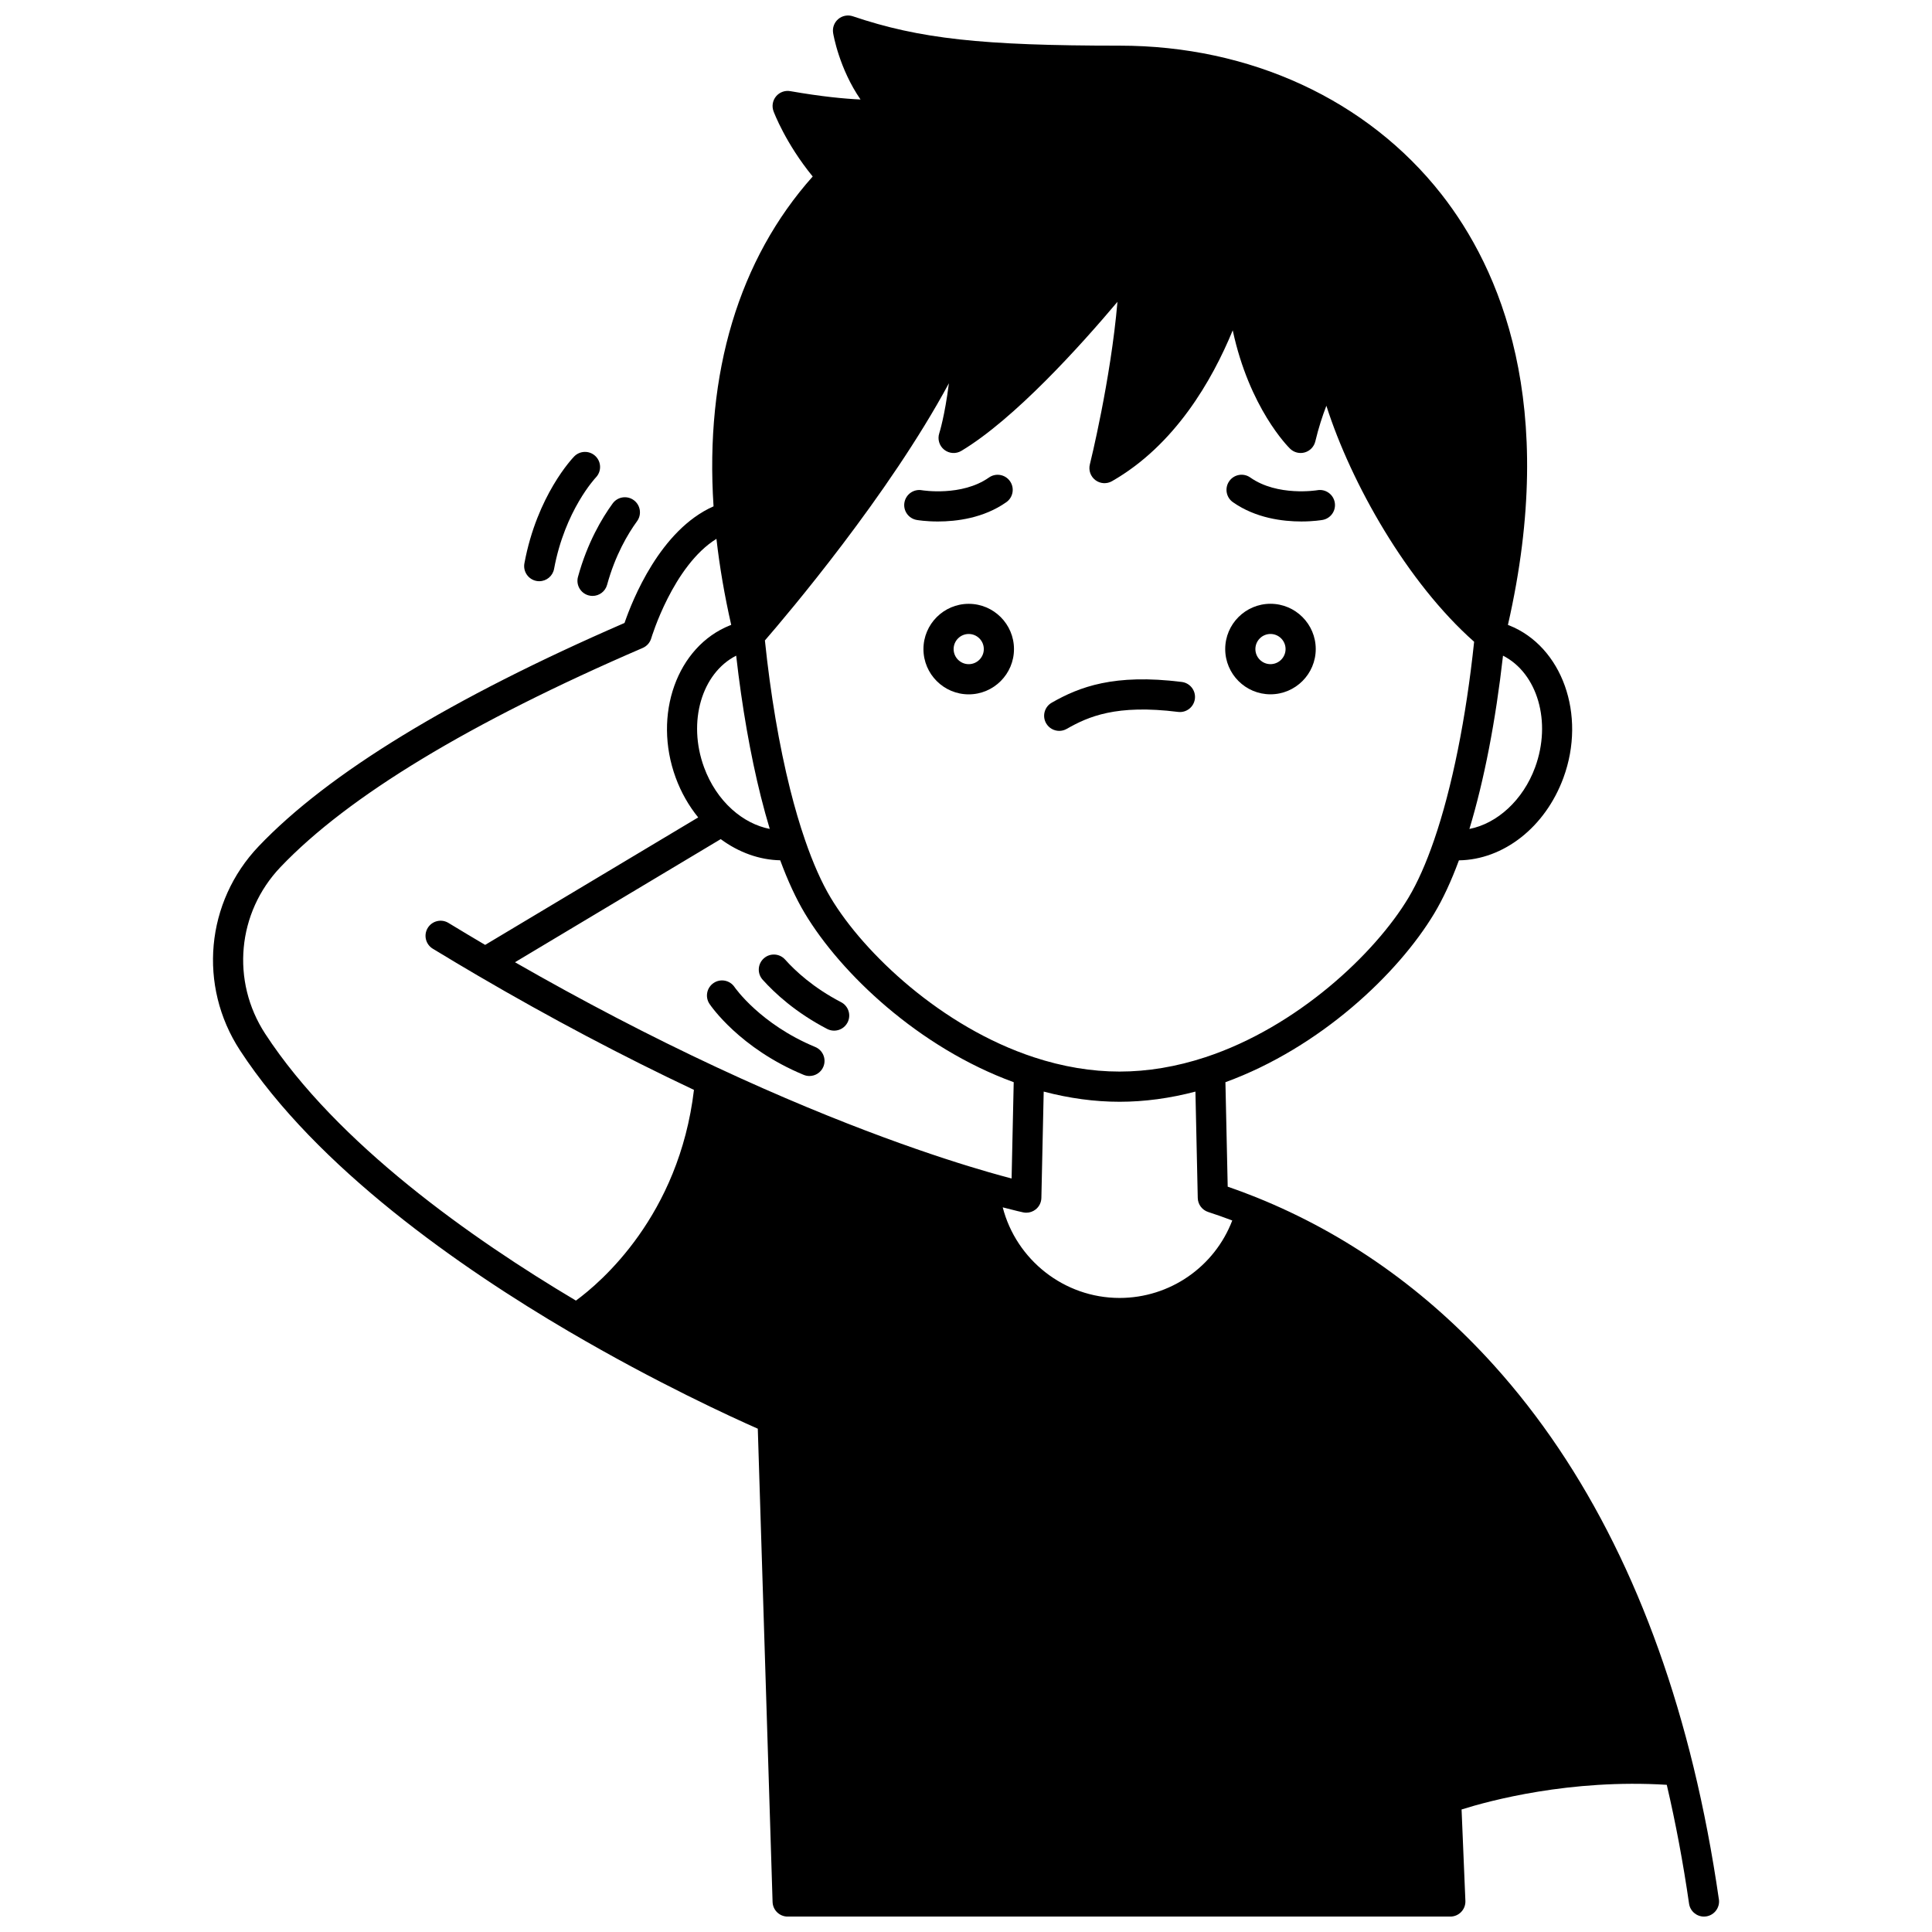 <?xml version="1.0" encoding="UTF-8"?>
<!-- Uploaded to: SVG Repo, www.svgrepo.com, Generator: SVG Repo Mixer Tools -->
<svg width="800px" height="800px" version="1.1" viewBox="144 144 512 512" xmlns="http://www.w3.org/2000/svg">
 <defs>
  <clipPath id="a">
   <path d="m200 148.09h400v503.81h-400z"/>
  </clipPath>
 </defs>
 <g clip-path="url(#a)">
  <path d="m599.52 647.34c-1.75-12.129-4.008-23.93-6.719-35.07-10.551-43.422-28.344-79.238-52.891-106.45-17.98-19.934-39.141-34.898-62.887-44.477-2.539-1.023-5.106-1.984-7.668-2.863l-0.605-27.684c25.188-9.191 45.816-28.84 55.348-44.734 2.305-3.84 4.496-8.559 6.531-14.062 11.785-0.16 22.871-8.754 27.695-21.875 6.133-16.684-0.328-34.809-14.398-40.398-0.102-0.039-0.207-0.074-0.312-0.113 13.363-58.547-2.086-94.332-17.629-114.15-19.629-25.02-50.695-39.363-85.242-39.363h-0.039c-36.512 0-53.027-1.82-70.691-7.785-1.328-0.445-2.797-0.168-3.867 0.738-1.07 0.91-1.586 2.312-1.359 3.695 0.078 0.484 1.609 9.414 7.262 17.621-4.242-0.188-10.332-0.766-18.621-2.215-1.414-0.246-2.844 0.281-3.762 1.379-0.918 1.102-1.172 2.606-0.676 3.949 0.141 0.379 3.219 8.535 10.383 17.293-19.547 21.93-28.594 52.016-26.277 87.41-14.156 6.242-21.539 24.922-23.59 30.906-45.938 19.953-78.555 39.863-96.961 59.191-14.043 14.75-16.082 36.973-4.961 54.043 20.391 31.281 58.664 57.801 87.184 74.535 0.02 0.012 0.043 0.02 0.062 0.031 23.176 13.598 43.289 22.773 49.992 25.73l3.918 125.42c0.066 2.156 1.836 3.875 3.996 3.875h175.61c1.09 0 2.133-0.445 2.887-1.23s1.156-1.848 1.109-2.934l-1.012-24.219c7.336-2.312 28.762-8.125 54.379-6.535 2.352 10.059 4.34 20.633 5.906 31.488 0.285 1.992 1.996 3.43 3.953 3.43 0.191 0 0.383-0.016 0.574-0.043 2.184-0.324 3.699-2.352 3.383-4.535zm-48.703-299.98c-3.188 8.68-10.051 14.898-17.41 16.324 3.91-12.922 6.953-28.598 8.906-45.926 9.121 4.637 12.941 17.527 8.504 29.602zm-155.35-101.79c-1.098 8.711-2.519 13.152-2.543 13.219-0.527 1.586-0.016 3.336 1.293 4.383 1.305 1.047 3.125 1.172 4.559 0.309 14.059-8.434 31.5-27.789 41.363-39.492-1.789 20.785-7.25 42.828-7.316 43.09-0.387 1.555 0.188 3.188 1.465 4.156s3.008 1.078 4.398 0.285c16.648-9.512 26.523-26.66 32-39.98 4.414 20.59 14.648 30.836 15.199 31.371 1.027 1.004 2.519 1.383 3.902 0.98 1.383-0.398 2.445-1.512 2.781-2.91 0.871-3.637 1.91-6.809 2.934-9.453 6.555 20.551 21.422 46.867 39.156 62.543-2.117 20.16-5.856 38.73-10.582 52.48-2.129 6.203-4.43 11.379-6.836 15.387-8.828 14.723-29.438 34.223-53.82 42.242-7.652 2.519-15.297 3.797-22.719 3.797-7.426 0-15.066-1.277-22.723-3.797-24.383-8.016-44.988-27.516-53.82-42.242-2.402-4.004-4.703-9.18-6.836-15.391-1.387-4.016-2.703-8.504-3.918-13.344-2.91-11.598-5.215-25.219-6.695-39.48 6.016-6.949 32.82-38.562 48.758-68.152zm-49.82 109.58c0.746 2.973 1.531 5.82 2.348 8.523-3.504-0.68-6.973-2.445-9.977-5.148-3.25-2.906-5.816-6.769-7.43-11.164-4.438-12.074-0.617-24.965 8.508-29.605 1.523 13.473 3.769 26.309 6.551 37.395zm-49.02 133.52c-27.516-16.355-63.316-41.52-82.352-70.719-9.09-13.949-7.422-32.109 4.055-44.16 17.883-18.777 50.184-38.32 96-58.082 1.09-0.473 1.918-1.406 2.254-2.547 0.062-0.215 5.785-19.215 17.281-26.363 0.836 7.371 2.141 15.008 3.914 22.809-0.098 0.039-0.199 0.07-0.301 0.109-14.074 5.594-20.535 23.719-14.402 40.398 1.422 3.875 3.453 7.43 5.953 10.508l-56.461 33.785c-3.039-1.789-6.234-3.703-9.727-5.824-1.887-1.148-4.348-0.543-5.492 1.344-1.145 1.887-0.543 4.348 1.344 5.492 4.34 2.637 8.242 4.965 11.93 7.121 19.141 11.199 38.395 21.375 57.285 30.293-3.965 33.391-24.719 51.039-31.281 55.836zm37.254-61.852c-17.586-8.207-35.523-17.559-53.406-27.816l54.523-32.625c4.785 3.543 10.301 5.508 15.766 5.609 2.035 5.508 4.227 10.23 6.531 14.07 9.531 15.898 30.164 35.551 55.348 44.738l-0.559 25.516c-1.652-0.434-3.719-0.992-6.18-1.703-12.227-3.527-37.848-11.828-72.023-27.789zm106.82 61.152c-14.762 0-27.398-10.164-30.969-24.008 3.453 0.91 5.305 1.305 5.414 1.328 0.277 0.059 0.555 0.09 0.832 0.09 0.895 0 1.77-0.301 2.481-0.863 0.934-0.738 1.488-1.855 1.516-3.047l0.617-28.188c6.754 1.781 13.496 2.699 20.105 2.699 6.609 0 13.352-0.918 20.105-2.695l0.617 28.188c0.035 1.703 1.148 3.195 2.769 3.719 2.117 0.684 4.25 1.449 6.375 2.246-4.676 12.242-16.492 20.531-29.863 20.531z"/>
 </g>
 <path d="m480.69 328c6.613 0 11.996-5.383 11.996-11.996 0-6.613-5.383-11.996-11.996-11.996-6.613 0-11.996 5.383-11.996 11.996 0.004 6.617 5.383 11.996 11.996 11.996zm0-15.992c2.207 0 4 1.793 4 4s-1.793 4-4 4c-2.207 0-4-1.793-4-4 0.004-2.207 1.797-4 4-4z"/>
 <path d="m400.72 304.02c-6.613 0-11.996 5.383-11.996 11.996s5.383 11.996 11.996 11.996c6.613 0 11.996-5.383 11.996-11.996 0-6.617-5.383-11.996-11.996-11.996zm0 15.992c-2.207 0-4-1.793-4-4 0-2.207 1.793-4 4-4 2.207 0 4 1.793 4 4 0 2.207-1.793 4-4 4z"/>
 <path d="m360.04 421.46c-14.594-6.051-21.309-15.773-21.375-15.871-1.23-1.828-3.703-2.316-5.535-1.094-1.836 1.227-2.332 3.707-1.109 5.543 0.32 0.477 7.996 11.777 24.957 18.809 0.5 0.207 1.02 0.305 1.531 0.305 1.57 0 3.059-0.93 3.695-2.469 0.844-2.039-0.121-4.375-2.164-5.223z"/>
 <path d="m366.9 409.59c-7.297-3.789-12.098-8.234-14.84-11.297-1.473-1.645-4-1.785-5.644-0.312-1.645 1.473-1.785 4-0.312 5.644 3.188 3.559 8.742 8.711 17.109 13.059 0.59 0.305 1.219 0.449 1.84 0.449 1.445 0 2.84-0.785 3.551-2.156 1.02-1.953 0.258-4.367-1.703-5.387z"/>
 <path d="m286.18 297.96c0.246 0.047 0.492 0.066 0.73 0.066 1.891 0 3.57-1.348 3.926-3.269 2.867-15.48 10.934-24.074 11.066-24.219 1.531-1.582 1.496-4.106-0.082-5.644-1.582-1.543-4.113-1.508-5.656 0.074-0.402 0.41-9.852 10.281-13.191 28.332-0.398 2.172 1.035 4.258 3.207 4.66z"/>
 <path d="m299.97 301.78c0.355 0.098 0.711 0.145 1.062 0.145 1.754 0 3.367-1.164 3.852-2.941 2.172-7.906 5.519-13.531 7.941-16.855 1.301-1.785 0.91-4.285-0.875-5.586s-4.285-0.91-5.586 0.875c-2.816 3.863-6.699 10.375-9.191 19.449-0.586 2.129 0.668 4.328 2.797 4.914z"/>
 <path d="m424.71 337.69c0.672 0 1.355-0.172 1.98-0.527 5.688-3.254 13.121-6.547 29.504-4.5 2.191 0.281 4.188-1.277 4.465-3.473 0.273-2.191-1.281-4.188-3.473-4.465-17.93-2.246-27.164 1.316-34.469 5.496-1.918 1.098-2.582 3.539-1.484 5.457 0.742 1.289 2.09 2.012 3.477 2.012z"/>
 <path d="m470.73 277.08c6.031 4.25 13.246 5.117 18.133 5.117 3.199 0 5.406-0.371 5.625-0.41 2.172-0.383 3.617-2.449 3.238-4.621-0.375-2.172-2.449-3.633-4.617-3.258-0.105 0.02-10.551 1.727-17.773-3.367-1.805-1.273-4.301-0.84-5.57 0.965-1.273 1.809-0.844 4.305 0.965 5.574z"/>
 <path d="m386.93 281.79c0.223 0.039 2.426 0.41 5.625 0.41 4.891 0 12.102-0.867 18.133-5.117 1.805-1.273 2.234-3.766 0.965-5.57-1.273-1.805-3.766-2.234-5.57-0.965-7.203 5.074-17.598 3.398-17.773 3.367-2.172-0.379-4.238 1.074-4.625 3.246-0.383 2.172 1.07 4.246 3.246 4.629z"/>
</svg>